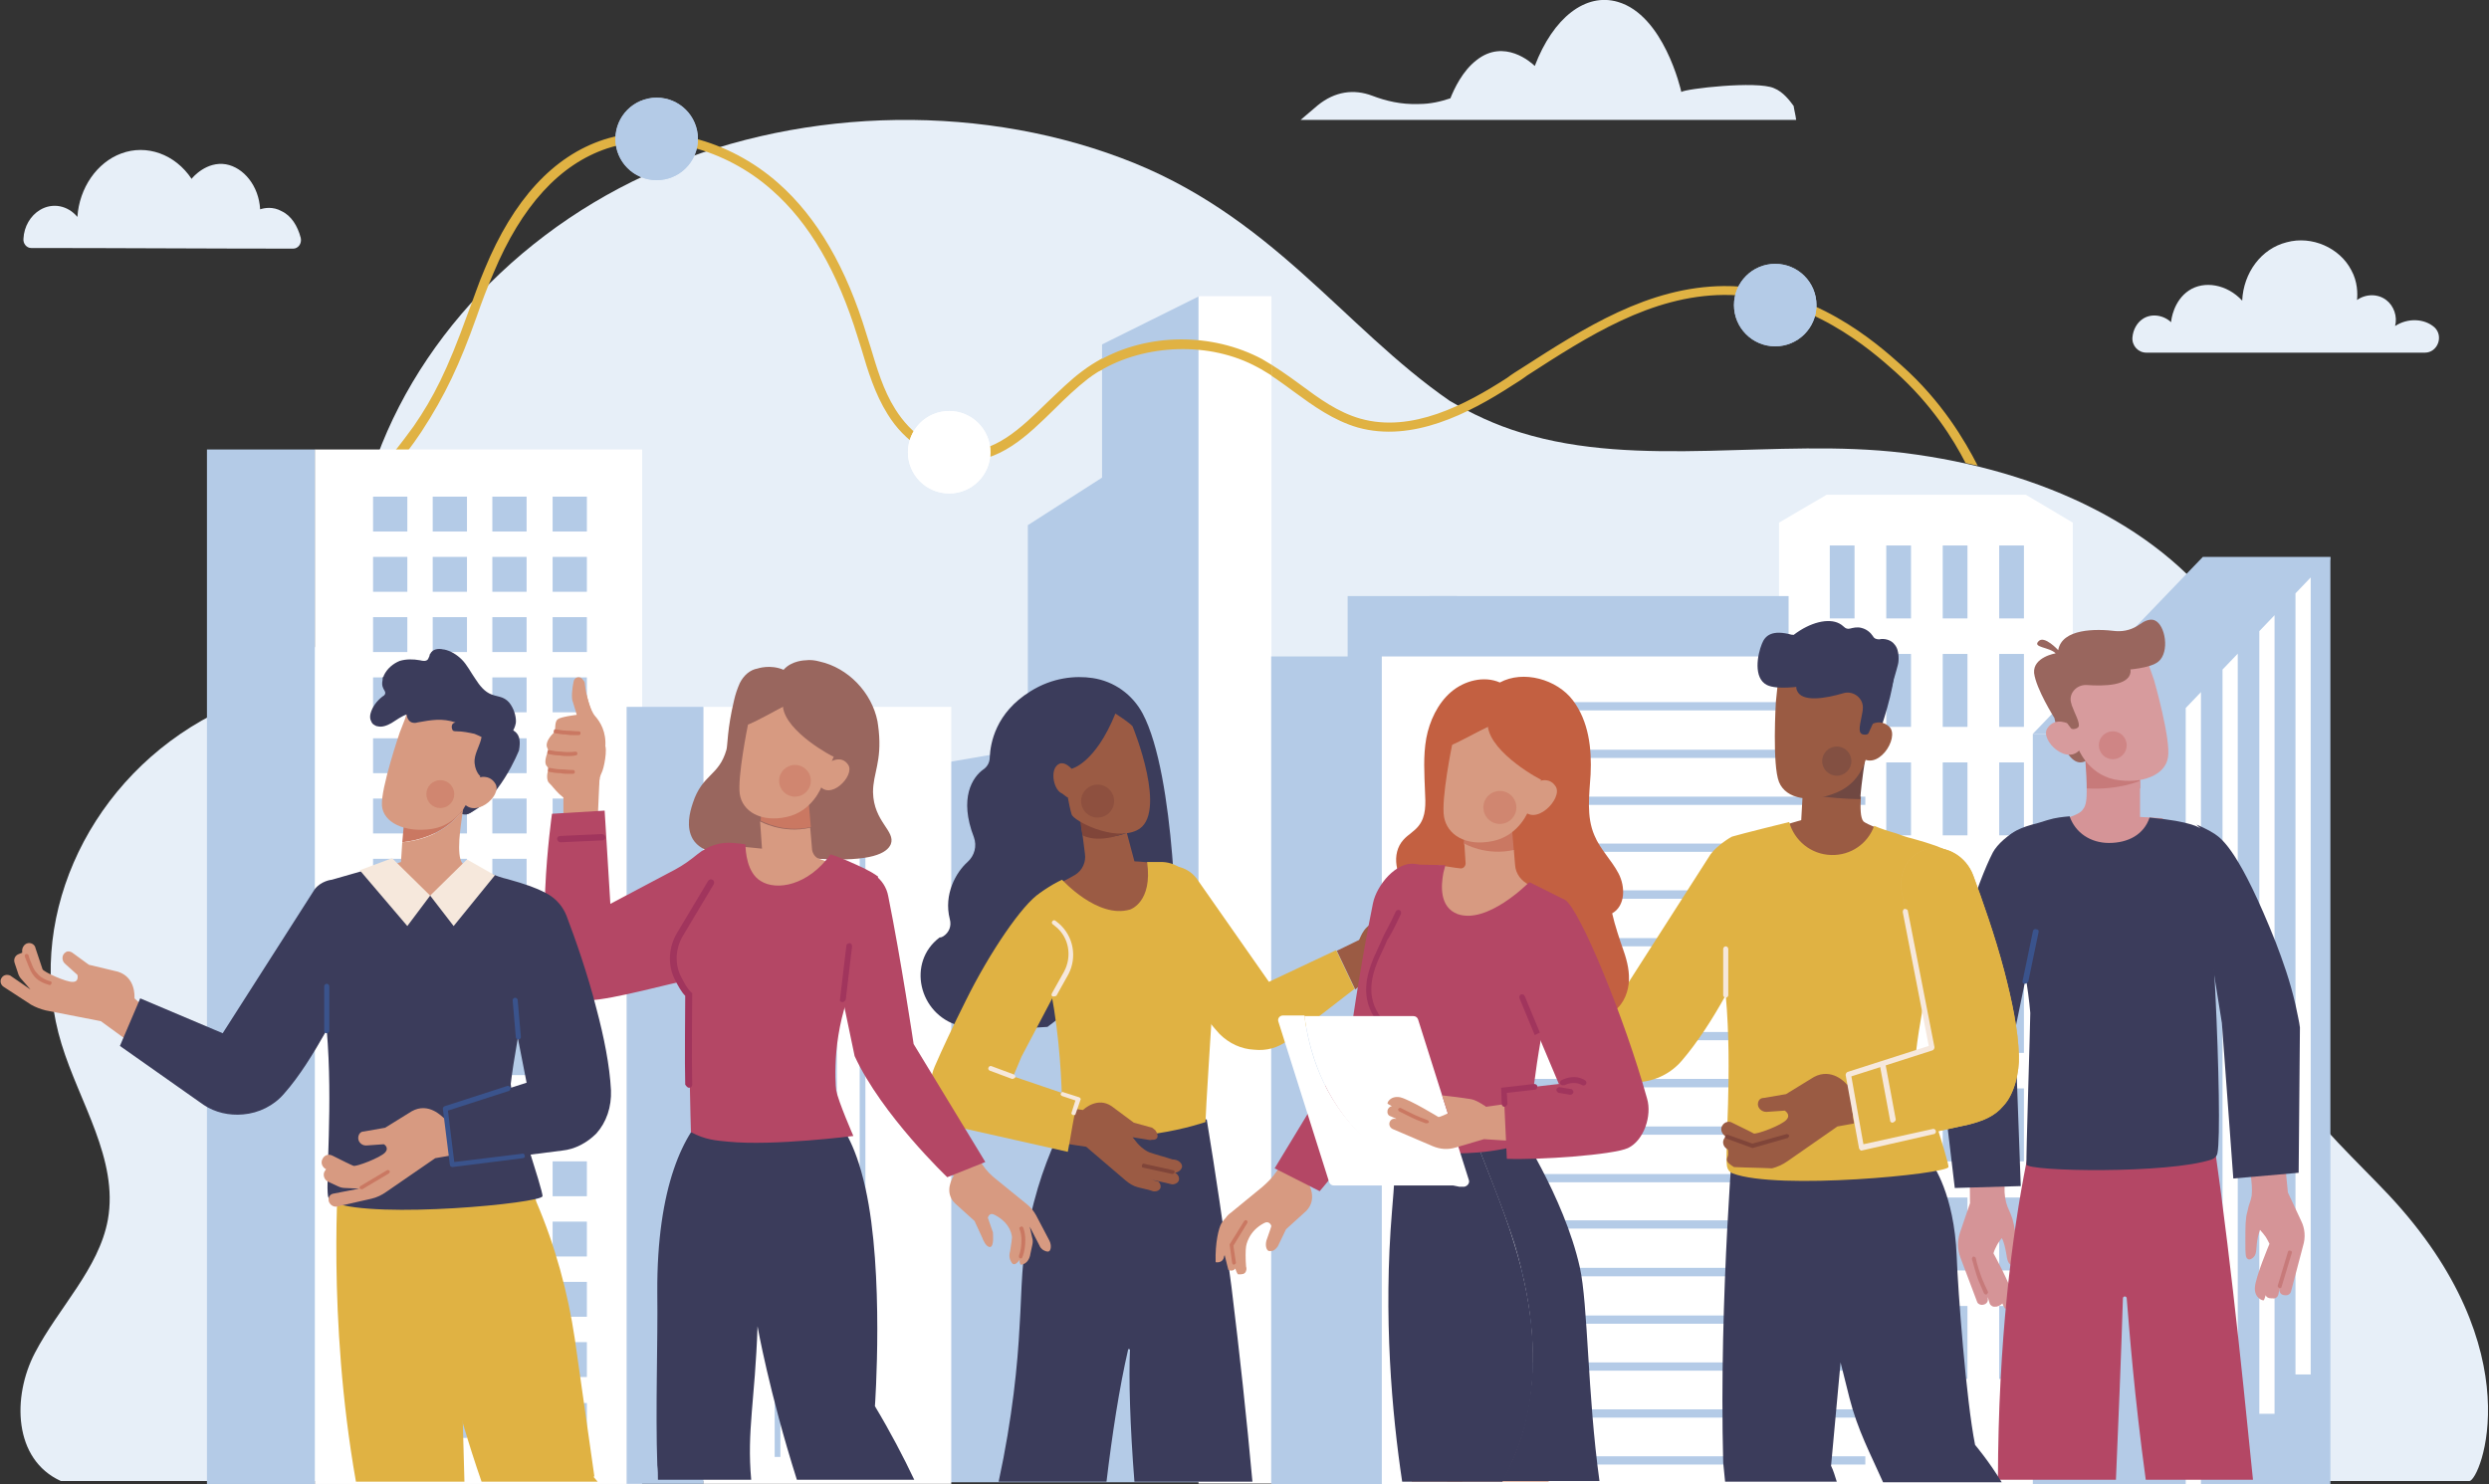 <?xml version="1.0" encoding="utf-8"?>
<!-- Generator: Adobe Illustrator 28.0.0, SVG Export Plug-In . SVG Version: 6.00 Build 0)  -->
<svg version="1.1" id="Capa_1" xmlns="http://www.w3.org/2000/svg" xmlns:xlink="http://www.w3.org/1999/xlink" x="0px" y="0px"
	 viewBox="0 0 392.3 234" style="enable-background:new 0 0 392.3 234;" xml:space="preserve">
<rect x="0" y="0" width="392.3" height="234" fill="#333333" stroke="none"/>
<style type="text/css">
	.st0{fill:#E7EFF8;}
	.st1{fill:#E0B243;}
	.st2{fill:#FFFFFF;}
	.st3{fill:#B4CBE7;}
	.st4{fill:url(#SVGID_00000180326360048954037900000012978013587176694712_);}
	.st5{clip-path:url(#SVGID_00000112610274490370963680000002040782879904556187_);fill:#B4CBE7;}
	.st6{clip-path:url(#SVGID_00000112610274490370963680000002040782879904556187_);}
	.st7{fill:#D59497;}
	.st8{fill:#99665E;}
	.st9{fill:#C77A7A;}
	.st10{fill:#D79B9D;}
	.st11{fill:#B44765;}
	.st12{fill:#3B3C5B;}
	.st13{fill:#3A538C;}
	.st14{opacity:0.56;}
	.st15{fill:#CA7473;}
	.st16{fill:#9A5B43;}
	.st17{fill:#704842;}
	.st18{fill:#E1B558;}
	.st19{fill:#F6E8DC;}
	.st20{fill:#804539;}
	.st21{fill:#9B5B44;}
	.st22{opacity:0.49;}
	.st23{fill:#D79A81;}
	.st24{fill:#CA7862;}
	.st25{fill:#A1355D;}
	.st26{opacity:0.57;fill:#CA7862;}
	.st27{opacity:0.57;}
	.st28{fill:#C36041;}
	.st29{fill:#B45B40;}
</style>
<g>
	<g id="bg">
		<path class="st0" d="M5.5,213.3c3.7-7.1,10.1-13.3,11.5-21c1.7-9.5-4.5-18.5-7.3-27.7c-5.8-18.8,3.5-40.4,22.1-51
			c5.8-3.3,12.4-5.7,16.8-10.4c6-6.2,6.6-15,8.4-23C62,58,79,38.1,101.8,27.6S153,16,176.7,24.9c23.6,8.8,35,26.7,51.8,38.3
			c3.4,2,7.2,3.8,11.2,5c18.7,5.8,40.3,0.8,60.3,3.2c22,2.7,41.3,12,51.3,27c3.1,4.6,5.5,10.6,5.8,17.3c0.2,5.2-0.2,10.4-1,15.5
			c-2.1,13.6-3,28.1,5.3,40.4c4.1,6,9.9,11.3,15.1,16.8c22.9,24.5,14.4,45.1,12.7,45.1c-0.9,0-17.4,0-40.3,0H201.8H9.6
			C2.1,230.1,1.9,220.2,5.5,213.3z"/>
	</g>
	<g id="city_00000169525026675447175920000003903022012713754540_">
		<g>
			<g>
				<path class="st1" d="M299.7,57.6c-3.8-3.4-14.1-12.6-28-12.5c-11.9,0.1-22,6.6-31.8,12.9c-0.8,0.5-1.6,1-2.4,1.6
					c-6.5,4.2-15,8.7-23.1,6.4c-3.5-1-6.4-3.1-9.5-5.4c-1.9-1.4-3.9-2.8-6-4c-8.8-4.8-20.5-4-28.3,1.9c-1.9,1.4-3.7,3.2-5.5,4.9
					c-4.3,4.2-8.3,8.1-13.9,7.8c-3.9-0.2-7.6-2.7-10.1-6.7c-1.9-3-2.9-6.5-3.9-9.8c-0.2-0.6-0.4-1.3-0.6-1.9
					c-3.2-10.6-7.8-18.5-13.9-23.9c-7.9-7-18.7-9.7-27.5-6.9c-8,2.6-14.3,9.5-18.8,20.4c-1,2.3-1.8,4.8-2.7,7.1
					c-3.2,8.9-5.4,13.2-8.5,17.7c-1.1,1.5-5.9,8.2-10.4,11.7H57c4-3.8,6.4-6.3,9.4-10.8c3.8-5.8,6.1-10.8,8.7-18.1
					c0.8-2.3,1.7-4.7,2.7-7c4.4-10.5,10.4-17.1,17.9-19.6c8.2-2.7,18.6,0,26,6.6c5.9,5.2,10.3,12.8,13.5,23.2
					c0.2,0.6,0.4,1.3,0.6,1.9c1,3.4,2.1,7,4.1,10.2c2.7,4.4,7,7.1,11.3,7.4c6.3,0.4,10.7-4,15-8.2c1.7-1.7,3.5-3.4,5.3-4.8
					c7.3-5.5,18.5-6.2,26.7-1.8c2,1.1,3.9,2.5,5.8,3.9c3,2.2,6.2,4.5,10,5.6c8.6,2.4,17.5-2.2,24.3-6.6c0.8-0.5,1.6-1,2.4-1.6
					c9.6-6.2,19.5-12.6,31-12.7c13.3-0.1,23.3,8.8,27,12.1c5.8,5.2,9.2,10.7,11.1,14.4c0.6,0.1,1.2,0.3,1.9,0.4
					C309.7,69.5,306.1,63.3,299.7,57.6z"/>
			</g>
			<circle class="st2" cx="149.6" cy="71.3" r="6.5"/>
			<circle class="st3" cx="279.8" cy="48.1" r="6.5"/>
			<circle class="st3" cx="103.5" cy="21.9" r="6.5"/>
		</g>
		<g id="city">
			<g>
				
					<rect x="49.6" y="70.9" transform="matrix(-1 -1.224647e-16 1.224647e-16 -1 150.811 304.865)" class="st2" width="51.6" height="163.1"/>
				
					<rect x="32.6" y="70.9" transform="matrix(-1 -1.224647e-16 1.224647e-16 -1 82.218 304.865)" class="st3" width="17" height="163.1"/>
				<g>
					<g>
						<g>
							<rect x="58.8" y="78.3" class="st3" width="5.4" height="5.5"/>
							<rect x="68.2" y="78.3" class="st3" width="5.4" height="5.5"/>
							<rect x="77.6" y="78.3" class="st3" width="5.4" height="5.5"/>
							<rect x="87.1" y="78.3" class="st3" width="5.4" height="5.5"/>
						</g>
						<g>
							<rect x="58.8" y="87.8" class="st3" width="5.4" height="5.5"/>
							<rect x="68.2" y="87.8" class="st3" width="5.4" height="5.5"/>
							<rect x="77.6" y="87.8" class="st3" width="5.4" height="5.5"/>
							<rect x="87.1" y="87.8" class="st3" width="5.4" height="5.5"/>
						</g>
						<g>
							<rect x="58.8" y="97.3" class="st3" width="5.4" height="5.5"/>
							<rect x="68.2" y="97.3" class="st3" width="5.4" height="5.5"/>
							<rect x="77.6" y="97.3" class="st3" width="5.4" height="5.5"/>
							<rect x="87.1" y="97.3" class="st3" width="5.4" height="5.5"/>
						</g>
						<g>
							<rect x="58.8" y="106.8" class="st3" width="5.4" height="5.5"/>
							<rect x="68.2" y="106.8" class="st3" width="5.4" height="5.5"/>
							<rect x="77.6" y="106.8" class="st3" width="5.4" height="5.5"/>
							<rect x="87.1" y="106.8" class="st3" width="5.4" height="5.5"/>
						</g>
						<g>
							<rect x="58.8" y="116.4" class="st3" width="5.4" height="5.5"/>
							<rect x="68.2" y="116.4" class="st3" width="5.4" height="5.5"/>
							<rect x="77.6" y="116.4" class="st3" width="5.4" height="5.5"/>
							<rect x="87.1" y="116.4" class="st3" width="5.4" height="5.5"/>
						</g>
						<g>
							<rect x="58.8" y="125.9" class="st3" width="5.4" height="5.5"/>
							<rect x="68.2" y="125.9" class="st3" width="5.4" height="5.5"/>
							<rect x="77.6" y="125.9" class="st3" width="5.4" height="5.5"/>
							<rect x="87.1" y="125.9" class="st3" width="5.4" height="5.5"/>
						</g>
						<g>
							<rect x="58.8" y="135.4" class="st3" width="5.4" height="5.5"/>
							<rect x="68.2" y="135.4" class="st3" width="5.4" height="5.5"/>
							<rect x="77.6" y="135.4" class="st3" width="5.4" height="5.5"/>
							<rect x="87.1" y="135.4" class="st3" width="5.4" height="5.5"/>
						</g>
						<g>
							<rect x="58.8" y="145" class="st3" width="5.4" height="5.5"/>
							<rect x="68.2" y="145" class="st3" width="5.4" height="5.5"/>
							<rect x="77.6" y="145" class="st3" width="5.4" height="5.5"/>
							<rect x="87.1" y="145" class="st3" width="5.4" height="5.5"/>
						</g>
						<g>
							<rect x="58.8" y="154.5" class="st3" width="5.4" height="5.5"/>
							<rect x="68.2" y="154.5" class="st3" width="5.4" height="5.5"/>
							<rect x="77.6" y="154.5" class="st3" width="5.4" height="5.5"/>
							<rect x="87.1" y="154.5" class="st3" width="5.4" height="5.5"/>
						</g>
						<g>
							<rect x="58.8" y="164" class="st3" width="5.4" height="5.5"/>
							<rect x="68.2" y="164" class="st3" width="5.4" height="5.5"/>
							<rect x="77.6" y="164" class="st3" width="5.4" height="5.5"/>
							<rect x="87.1" y="164" class="st3" width="5.4" height="5.5"/>
						</g>
						<g>
							<rect x="58.8" y="173.5" class="st3" width="5.4" height="5.5"/>
							<rect x="68.2" y="173.5" class="st3" width="5.4" height="5.5"/>
							<rect x="77.6" y="173.5" class="st3" width="5.4" height="5.5"/>
							<rect x="87.1" y="173.5" class="st3" width="5.4" height="5.5"/>
						</g>
						<g>
							<rect x="58.8" y="183.1" class="st3" width="5.4" height="5.5"/>
							<rect x="68.2" y="183.1" class="st3" width="5.4" height="5.5"/>
							<rect x="77.6" y="183.1" class="st3" width="5.4" height="5.5"/>
							<rect x="87.1" y="183.1" class="st3" width="5.4" height="5.5"/>
						</g>
						<g>
							<rect x="58.8" y="192.6" class="st3" width="5.4" height="5.5"/>
							<rect x="68.2" y="192.6" class="st3" width="5.4" height="5.5"/>
							<rect x="77.6" y="192.6" class="st3" width="5.4" height="5.5"/>
							<rect x="87.1" y="192.6" class="st3" width="5.4" height="5.5"/>
						</g>
						<g>
							<rect x="58.8" y="202.1" class="st3" width="5.4" height="5.5"/>
							<rect x="68.2" y="202.1" class="st3" width="5.4" height="5.5"/>
							<rect x="77.6" y="202.1" class="st3" width="5.4" height="5.5"/>
							<rect x="87.1" y="202.1" class="st3" width="5.4" height="5.5"/>
						</g>
						<g>
							<rect x="58.8" y="211.6" class="st3" width="5.4" height="5.5"/>
							<rect x="68.2" y="211.6" class="st3" width="5.4" height="5.5"/>
							<rect x="77.6" y="211.6" class="st3" width="5.4" height="5.5"/>
							<rect x="87.1" y="211.6" class="st3" width="5.4" height="5.5"/>
						</g>
						<g>
							<rect x="58.8" y="221.2" class="st3" width="5.4" height="5.5"/>
							<rect x="68.2" y="221.2" class="st3" width="5.4" height="5.5"/>
							<rect x="77.6" y="221.2" class="st3" width="5.4" height="5.5"/>
							<rect x="87.1" y="221.2" class="st3" width="5.4" height="5.5"/>
						</g>
					</g>
				</g>
				<g>
					<defs>
						
							<rect id="SVGID_1_" x="49.6" y="70.9" transform="matrix(-1 -1.224647e-16 1.224647e-16 -1 150.811 304.865)" width="51.6" height="163.1"/>
					</defs>
					<clipPath id="SVGID_00000013879749135638808140000012575703670381424260_">
						<use xlink:href="#SVGID_1_"  style="overflow:visible;"/>
					</clipPath>
				</g>
			</g>
			<g>
				
					<linearGradient id="SVGID_00000163775890886613016880000013494472268041512106_" gradientUnits="userSpaceOnUse" x1="120.913" y1="101.53" x2="497.627" y2="319.026">
					<stop  offset="9.497310e-03" style="stop-color:#CA96AC"/>
					<stop  offset="2.937399e-02" style="stop-color:#C191AA"/>
					<stop  offset="0.105" style="stop-color:#A280A5"/>
					<stop  offset="0.181" style="stop-color:#8773A0"/>
					<stop  offset="0.255" style="stop-color:#736A9D"/>
					<stop  offset="0.328" style="stop-color:#65649B"/>
					<stop  offset="0.399" style="stop-color:#5B609A"/>
					<stop  offset="0.465" style="stop-color:#585F99"/>
				</linearGradient>
				<polygon style="fill:url(#SVGID_00000163775890886613016880000013494472268041512106_);" points="164.2,116.5 147.6,127 
					164.3,116.5 				"/>
				<polygon class="st3" points="192.2,99.4 191.5,69.1 189,65.5 189,46.7 173.7,54.3 173.7,75.1 173.7,75.3 162,82.8 162,118 
					145.7,120.8 147.6,167.2 148.8,233.7 194.4,233.7 				"/>
				<rect x="188.9" y="46.7" class="st2" width="11.5" height="187.2"/>
			</g>
			<g>
				
					<rect x="110.9" y="111.5" transform="matrix(-1 -1.224647e-16 1.224647e-16 -1 260.832 345.445)" class="st2" width="39.1" height="122.5"/>
				
					<rect x="98.8" y="111.5" transform="matrix(-1 -1.224647e-16 1.224647e-16 -1 209.663 345.445)" class="st3" width="12.1" height="122.5"/>
				<g>
					<g>
						<rect x="122.1" y="115.6" class="st3" width="0.9" height="114.1"/>
					</g>
					<g>
						<rect x="126.6" y="115.6" class="st3" width="0.9" height="114.1"/>
					</g>
					<g>
						<rect x="131" y="115.6" class="st3" width="0.9" height="114.1"/>
					</g>
					<g>
						<rect x="135.5" y="115.6" class="st3" width="0.9" height="114.1"/>
					</g>
				</g>
			</g>
			<g>
				<polygon class="st2" points="319.3,78 291.9,78 287.9,78 280.4,82.4 280.4,234 291.9,234 326.7,234 326.7,82.4 				"/>
				<g>
					<rect x="288.4" y="86" class="st3" width="3.9" height="11.5"/>
					<rect x="297.3" y="86" class="st3" width="3.9" height="11.5"/>
					<rect x="306.2" y="86" class="st3" width="3.9" height="11.5"/>
					<rect x="315.1" y="86" class="st3" width="3.9" height="11.5"/>
				</g>
				<g>
					<rect x="288.4" y="103.1" class="st3" width="3.9" height="11.5"/>
					<rect x="297.3" y="103.1" class="st3" width="3.9" height="11.5"/>
					<rect x="306.2" y="103.1" class="st3" width="3.9" height="11.5"/>
					<rect x="315.1" y="103.1" class="st3" width="3.9" height="11.5"/>
				</g>
				<g>
					<rect x="288.4" y="120.2" class="st3" width="3.9" height="11.5"/>
					<rect x="297.3" y="120.2" class="st3" width="3.9" height="11.5"/>
					<rect x="306.2" y="120.2" class="st3" width="3.9" height="11.5"/>
					<rect x="315.1" y="120.2" class="st3" width="3.9" height="11.5"/>
				</g>
				<g>
					<rect x="288.4" y="137.4" class="st3" width="3.9" height="11.5"/>
					<rect x="297.3" y="137.4" class="st3" width="3.9" height="11.5"/>
					<rect x="306.2" y="137.4" class="st3" width="3.9" height="11.5"/>
					<rect x="315.1" y="137.4" class="st3" width="3.9" height="11.5"/>
				</g>
				<g>
					<rect x="288.4" y="154.5" class="st3" width="3.9" height="11.5"/>
					<rect x="297.3" y="154.5" class="st3" width="3.9" height="11.5"/>
					<rect x="306.2" y="154.5" class="st3" width="3.9" height="11.5"/>
					<rect x="315.1" y="154.5" class="st3" width="3.9" height="11.5"/>
				</g>
				<g>
					<rect x="288.4" y="171.6" class="st3" width="3.9" height="11.5"/>
					<rect x="297.3" y="171.6" class="st3" width="3.9" height="11.5"/>
					<rect x="306.2" y="171.6" class="st3" width="3.9" height="11.5"/>
					<rect x="315.1" y="171.6" class="st3" width="3.9" height="11.5"/>
				</g>
				<g>
					<rect x="288.4" y="188.8" class="st3" width="3.9" height="11.5"/>
					<rect x="297.3" y="188.8" class="st3" width="3.9" height="11.5"/>
					<rect x="306.2" y="188.8" class="st3" width="3.9" height="11.5"/>
					<rect x="315.1" y="188.8" class="st3" width="3.9" height="11.5"/>
				</g>
				<g>
					<rect x="288.4" y="205.9" class="st3" width="3.9" height="11.5"/>
					<rect x="297.3" y="205.9" class="st3" width="3.9" height="11.5"/>
					<rect x="306.2" y="205.9" class="st3" width="3.9" height="11.5"/>
					<rect x="315.1" y="205.9" class="st3" width="3.9" height="11.5"/>
				</g>
			</g>
			<g>
				
					<rect x="212.5" y="93.9" transform="matrix(-1 -1.224647e-16 1.224647e-16 -1 442.107 232.477)" class="st3" width="17.2" height="44.6"/>
				
					<rect x="225.4" y="93.9" transform="matrix(-1 -1.224647e-16 1.224647e-16 -1 507.31 232.477)" class="st3" width="56.6" height="44.6"/>
				
					<rect x="200.4" y="103.4" transform="matrix(-1 -1.224647e-16 1.224647e-16 -1 423.955 337.397)" class="st3" width="23.2" height="130.5"/>
				
					<rect x="217.8" y="103.4" transform="matrix(-1 -1.224647e-16 1.224647e-16 -1 511.791 337.397)" class="st2" width="76.2" height="130.5"/>
				<g>
					<path class="st3" d="M294,110.7v1.3h-56.2v-1.3H294z M237.8,118.2v1.3H294v-1.3H237.8z M237.8,125.6v1.3H294v-1.3H237.8z
						 M237.8,133v1.3H294V133H237.8z M237.8,140.4v1.3H294v-1.3H237.8z"/>
					<path class="st3" d="M294,140.4v1.3h-56.2v-1.3H294z M237.8,147.9v1.3H294v-1.3H237.8z M237.8,155.3v1.3H294v-1.3H237.8z
						 M237.8,162.7v1.3H294v-1.3H237.8z M237.8,170.1v1.3H294v-1.3H237.8z"/>
					<path class="st3" d="M294,170.1v1.3h-56.2v-1.3H294z M237.8,177.6v1.3H294v-1.3H237.8z M237.8,185.1v1.3H294v-1.3H237.8z
						 M237.8,192.4v1.3H294v-1.3H237.8z M237.8,199.9v1.3H294v-1.3H237.8z"/>
					<path class="st3" d="M294,199.9v1.3h-56.2v-1.3H294z M237.8,207.4v1.3H294v-1.3H237.8z M237.8,214.8v1.3H294v-1.3H237.8z
						 M237.8,222.2v1.3H294v-1.3H237.8z M237.8,229.6v1.3H294v-1.3H237.8z"/>
				</g>
			</g>
			<g>
				<polygon class="st3" points="320.4,115.7 347.2,87.8 367.3,87.8 360.2,132.9 340.6,115.7 				"/>
				<polygon class="st3" points="320.4,234 320.4,115.7 340.6,115.7 360.2,132.9 360.1,133.9 340.6,234 				"/>
				<g>
					<defs>
						<polygon id="SVGID_00000119801540265347155320000004607673118397057184_" points="340.6,230.5 340.6,115.7 367.3,87.8 
							367.3,234 340.5,234 						"/>
					</defs>
					<clipPath id="SVGID_00000092421300635399840610000015975999076623387829_">
						<use xlink:href="#SVGID_00000119801540265347155320000004607673118397057184_"  style="overflow:visible;"/>
					</clipPath>
					<polygon style="clip-path:url(#SVGID_00000092421300635399840610000015975999076623387829_);fill:#B4CBE7;" points="
						340.6,230.5 340.6,115.7 367.3,87.8 367.3,234 340.5,234 					"/>
					<g style="clip-path:url(#SVGID_00000092421300635399840610000015975999076623387829_);">
						<rect x="344.5" y="105.4" class="st2" width="2.4" height="130"/>
						<rect x="350.3" y="99.1" class="st2" width="2.4" height="130"/>
						<rect x="356.1" y="92.9" class="st2" width="2.4" height="130"/>
						<rect x="361.8" y="86.7" class="st2" width="2.4" height="130"/>
					</g>
				</g>
			</g>
		</g>
		<g>
			<g>
				<path class="st1" d="M200.4,57.5c-0.5-0.3-1-0.6-1.5-0.9c-7.9-4.2-18-4.1-25.6,0.2v1.7c7.2-4.3,17.4-4.7,24.9-0.6
					c0.8,0.4,1.5,0.9,2.2,1.3V57.5z"/>
			</g>
			<circle class="st2" cx="149.6" cy="71.3" r="6.5"/>
			<circle class="st3" cx="279.8" cy="48.1" r="6.5"/>
			<circle class="st3" cx="103.5" cy="21.9" r="6.5"/>
		</g>
	</g>
	<g id="persona_6">
		<path class="st7" d="M357.1,204.2c0,0-0.2,0.7-0.3,0.8c-0.1,0.1-1.5-0.3-1.4-2s2.3-6.9,2.3-6.9c-0.2-0.4-0.4-0.8-0.6-1.1
			c-0.3-0.4-0.6-0.8-0.9-1.1c-0.1,0.3-0.2,0.7-0.3,1c-0.4,1.8-0.1,2.7-0.7,3.3c-0.2,0.2-0.6,0.5-0.9,0.3c-0.4-0.2-0.4-0.8-0.4-2.7
			c0-2.4,0-3.7,0.3-4.7c0.3-1.5,0.5-1.5,0.7-2.6c0.1-1.2,0-1.9-0.2-3.7c-0.3-2.3-0.5-4.6-0.8-6.9l6.1-0.8l-0.4,0.6l1,10.3l2.1,4.5
			c0.6,1.2,0.7,2.6,0.3,3.9l-1.9,7.2c-0.1,0.4-0.5,0.7-1,0.6c-0.5,0-0.9-0.4-0.8-0.9l0-0.2l-0.2,1c-0.1,0.4-0.5,0.7-0.9,0.6l-0.2,0
			C357.5,204.7,357.2,204.5,357.1,204.2z"/>
		<path class="st7" d="M314.7,206l-0.2,0c-0.4,0.1-0.8-0.2-0.9-0.5l-0.3-1l0,0.2c0.1,0.5-0.2,0.9-0.7,1c-0.4,0.1-0.9-0.1-1-0.5
			l-2.6-6.9c-0.5-1.3-0.5-2.7-0.1-3.9l1.6-4.7l-0.1-10.4l-0.4-0.6l6.1,0.2c0,2.3,0,4.7-0.1,7c-0.1,1.8-0.1,2.5,0.2,3.7
			c0.3,1.1,0.5,1.1,1,2.6c0.3,1.1,0.5,2.3,0.8,4.7c0.2,1.9,0.2,2.5-0.1,2.7c-0.3,0.2-0.7-0.1-1-0.2c-0.7-0.5-0.5-1.4-1-3.2
			c-0.1-0.3-0.2-0.7-0.4-1c-0.3,0.4-0.6,0.8-0.8,1.2c-0.2,0.4-0.4,0.8-0.5,1.2c0,0,2.7,4.9,3,6.6c0.3,1.7-1.1,2.2-1.2,2.1
			s-0.4-0.8-0.4-0.8C315.4,205.7,315.1,205.9,314.7,206z"/>
		<g>
			<g>
				<path class="st8" d="M323,110.2l0.8,3c0,0,1.7,8.4,4.9,6.8c3.1-1.6-3.5-11.3-3.5-11.3L323,110.2z"/>
			</g>
			<g>
				<path class="st9" d="M328.9,124.7c0-3.1-0.4-6.7-0.4-6.9l8.8,3.8l0,2.7C337.3,124.3,333.9,125,328.9,124.7z"/>
			</g>
			<g>
				<path class="st10" d="M339.5,107.2c0,0,2.7,9.4,2.2,12.2c-0.4,2.8-4.1,4.3-8.4,3.5c-4.3-0.9-5.8-5-5.8-5l-2.6-6l1.4-8.2
					l11.9-0.2L339.5,107.2z"/>
			</g>
			<g>
				<path class="st10" d="M326.2,114.2c0,0-2.2-1.3-3.5,0.6c-1.3,1.9,3.4,6.3,5.4,3L326.2,114.2z"/>
			</g>
			<g>
				<path class="st8" d="M326.9,105.8c0,0,9.3-3,8.9,0.2c-0.3,2.1-4.1,2.2-6.9,2c-1.7-0.1-3,1.5-2.4,3c0,0,0,0,0,0.1
					c0.5,1.4,1.4,2.9,1.1,3.5c-0.2,0.3-1,0.5-1.2,0.2l-3.1-4.1L326.9,105.8z"/>
			</g>
			<g>
				<path class="st8" d="M335.1,105.6c0,0,3.8-0.2,5.1-1.3c1.8-1.5,1.1-5.8-0.6-6.5c-0.7-0.3-1.6,0.1-2.3,0.6
					c-1.1,0.8-2.4,1.2-3.8,1.1c-3.2-0.4-8.5-0.4-9.1,3c0,0-2.2-2.4-3.1-1.4c-1,1,1.7,0.9,2.7,1.9c0,0-3.6,0.6-3.4,3.1
					c0.3,2.5,3.2,7.1,3.2,7.1l1.5-3.5l1.1-2.7L335.1,105.6z"/>
			</g>
			<g>
				<path class="st7" d="M335,135c-3.6,0.9-8.1-1.4-10.2-5.9c0.8-0.1,1.2-0.2,1.2-0.2c1.2-0.4,2-0.8,2.3-1.3
					c0.5-0.6,0.6-1.5,0.6-3.3c5,0.3,8.4-1.2,8.4-1.2v5.7l3.6,0.2C340.7,129.4,339.1,134.1,335,135z"/>
			</g>
		</g>
		<g>
			<path class="st11" d="M333.5,233.3c0.4-9.3,0.8-19,1.1-28.6c0-0.4,0.6-0.4,0.6,0c0.4,4.9,1.2,15.4,3,28.6h16.9
				c-1.9-19-4.1-40.2-7.1-59.7c-3.4-22.7-9.7-25.3-15.4-20.2c-5.3,4.8-8.8,13-8.8,13s-8.8,22.7-8.9,66.9H333.5z"/>
		</g>
		<g>
			<path class="st12" d="M320.3,130c0.9-0.2,1.7-0.5,2.4-0.7c1.3-0.4,2.4-0.5,3.5-0.6c0.9,2.6,3.3,4.2,6.2,4.2c3,0,5.5-1.3,6.4-4
				c6.8,0.6,8,1.7,8,1.7c1.8,5,3.6,46.8,2.7,51.2c-0.1,0.5-0.4,0.8-0.9,1c-6.8,2.3-29,1.9-29.2,0.8c-0.1-0.7,0.6-22,0.6-23.9
				c-0.6-7.5-3.7-20.2-3.7-20.2C314.6,134,314.9,131.5,320.3,130z"/>
		</g>
		<g>
			<path class="st12" d="M322.1,132l-4.5-0.5l0.5-0.6c-1.5,0.6-3.3,2.2-4,3.5c-2.4,4.6-6.4,16.9-8.4,26.5c-0.2,1.2-0.4,2.4-0.3,3.7
				l2.7,22.7l10.4-0.3l-0.9-24.6l3.6-17.5L322.1,132z"/>
		</g>
		<g>
			<path class="st12" d="M342.3,131.6l4.5-1l-0.6-0.6c0.6,0.3,1.7,0.7,2.9,1.5c1.2,0.8,4,3,9.6,17.1c1.1,2.9,2.2,5.9,3.1,9.8
				c0.3,1.5,0.6,2.7,0.7,3.6l-0.2,22.9l-10.3,0.9l-1.8-24.5c-0.7-4.4-1.4-8.7-2.1-13.1C346.1,142.7,344.2,137.2,342.3,131.6z"/>
		</g>
		<g>
			<path class="st13" d="M319.2,155.1c0.2,0,0.4-0.2,0.5-0.4l1.6-7.7c0.1-0.3-0.1-0.5-0.4-0.5c-0.2-0.1-0.5,0.1-0.5,0.4l-1.6,7.7
				C318.7,154.8,318.8,155.1,319.2,155.1C319.1,155.1,319.1,155.1,319.2,155.1z"/>
		</g>
		<g class="st14">
			<circle class="st15" cx="333" cy="117.5" r="2.2"/>
		</g>
		<g>
			<path class="st9" d="M359.3,203.1C359.3,203.1,359.3,203.1,359.3,203.1c-0.2-0.1-0.3-0.2-0.3-0.4l1.6-5.3c0-0.2,0.2-0.3,0.4-0.2
				c0.2,0,0.3,0.2,0.2,0.4l-1.6,5.3C359.6,203,359.5,203.1,359.3,203.1z"/>
		</g>
		<g>
			<path class="st9" d="M313,204.1c-0.1,0-0.2-0.1-0.3-0.2c-0.3-0.7-0.6-1.4-0.9-2.1c-0.4-1.1-0.7-2.2-1-3.3c0-0.2,0.1-0.3,0.2-0.4
				c0.2,0,0.3,0.1,0.4,0.2c0.2,1.1,0.6,2.2,1,3.3c0.3,0.7,0.6,1.4,0.9,2c0.1,0.1,0,0.3-0.1,0.4C313.1,204.1,313.1,204.1,313,204.1z"
				/>
		</g>
	</g>
	<g id="persona_5">
		<g>
			<g>
				<path class="st12" d="M271.9,233.6h17.6c-0.3-0.9-0.5-1.7-0.9-2.5l1.5-16.3l1.4,5.6c1.3,5.1,3.3,8.8,5.3,13.3h18.7
					c-2-3.3-4.2-5.9-4.2-5.9c-1.4-7-2.7-24.2-2.9-29.8c-0.4-9.8-3.8-14.4-3.8-14.4l-3.9-7.7l-10.3-7.7l-0.5-0.2l-16.5,8.4
					c0,0-2.5,28.1-1.8,54.2L271.9,233.6z"/>
			</g>
		</g>
		<g>
			<g>
				<path class="st16" d="M286.4,138.1c3.9,1.1,9.1-2.6,11.7-6.7c-0.8-0.2-4-1.5-4.4-1.9c-0.5-0.6-0.5-2.2-0.4-3.9
					c-5.5-0.1-9.1-1.7-9.1-1.7l-0.3,5.4l-5.8,1.7C278.1,131.5,282,137,286.4,138.1z"/>
			</g>
			<g>
				<path class="st17" d="M293.2,126c0.2-2.9,0.8-6.4,0.8-6.5l-9.8,3l-0.1,2.6C284.1,125.1,287.8,125.9,293.2,126z"/>
			</g>
			<g>
				<g>
					<path class="st12" d="M291.3,108.3l-1.9,1.9c0,0-2-0.5-1-2.2c0,0-8,1.3-9.3-2.3c-1.3-3.6,3.3-5.9,3.6-5.6
						c2.6-2,5.5-2.7,7.2-1.8c0.2,0.1,0.5,0.3,0.7,0.5c0.3,0.3,0.6,0.4,1,0.3c0.4-0.1,1.1-0.3,1.8-0.1c0.8,0.2,1.4,0.7,1.8,1.3
						c0.2,0.4,0.6,0.5,1,0.5c0.8-0.2,1.9,0.1,2.4,0.8c0.9,1,0.6,2.9,0.6,2.9c0,0.3-2,7-2,7l0,0c0,0,0,0,0,0l0,0c0,0,0,0,0,0
						c0,0,0,0,0,0c0,0,0,0,0,0c0,0,0,0,0,0c-0.6,1.8-1.3,3.1-2.9,5.5l0,0l0,0c-0.4,0-1.4-0.2-2.2-0.9c-0.1-0.1-1.5-1.3-1.1-2.7
						c0.4-1.4,2.4-1.8,2.3-2.6c0-0.4-0.6-1-3.2-1.5L291.3,108.3z"/>
				</g>
				<g>
					<path class="st16" d="M279.9,110.7c0,0-0.6,9.9,0.5,12.6c1.1,2.7,5,3.4,9.2,1.6s4.7-6.2,4.7-6.2l1.2-6.5l-3.2-7.8l-12,2.4
						L279.9,110.7z"/>
				</g>
				<g>
					<path class="st12" d="M283.9,108.2c0,0-3.8,0.6-5.4-0.2c-2.2-1.1-1.5-4.8-0.8-6.5c0.5-1.3,1.6-2.3,4.8-1.4
						c1.3,0.4,0.3,2.1,1.7,1.7c3.1-1,8.4-2.3,9.7,1c0,0,1.3-0.8,0.5,0.4c0,0,3.8-0.2,4.1,2.4c0.3,2.5-2.3,10-2.3,10l-1.6-5.4
						l-1.7-2.4L283.9,108.2z"/>
				</g>
				<g>
					<path class="st16" d="M294.1,114.8c0,0,1.9-1.9,3.7-0.2c1.7,1.7-2,7.4-4.8,4.5L294.1,114.8z"/>
				</g>
				<g>
					<path class="st12" d="M292.1,106.7c0,0-10-1-8.9,2.1c0.7,2,4.6,1.3,7.3,0.5c1.6-0.5,3.3,0.8,3.1,2.5c0,0,0,0,0,0.1
						c-0.2,1.5-0.8,3.2-0.3,3.7c0.2,0.3,1.1,0.3,1.2,0l2.2-4.8L292.1,106.7z"/>
				</g>
				<g class="st14">
					<circle class="st17" cx="289.5" cy="120" r="2.3"/>
				</g>
			</g>
		</g>
		<g>
			<path class="st1" d="M301.4,132.2c-0.9-0.2-1.7-0.5-2.5-0.8c-1.4-0.4-2.6-0.8-3.5-1.2c-1,2.8-3.7,4.7-6.8,4.6
				c-3.2-0.1-5.8-2.3-6.6-5.2c-1.2,0.3-7.3,1.8-9,2.3c-0.1,0-2.4,1.4-3.4,2.8l-14.4,22.5l-13.4-5.6l-3.3,7.8L252,169
				c1.9,1.2,4.1,1.8,6.4,1.6c2.6-0.2,5-1.4,6.7-3.4c2.4-2.8,4.8-6.5,6.9-10.3c1.1,12.1-0.2,24.6,0.2,27c0.1,0.5,0.4,0.9,0.9,1.1
				c7.1,2.7,33.7,0.1,34-1c0.2-0.7-5.1-16.2-5.1-18.2c0.9-7.9,4.4-23.4,4.4-23.4C308.4,136.6,313,135.4,301.4,132.2z"/>
		</g>
		<g>
			<path class="st16" d="M289.6,177.6l-7.9,5.5c-0.7,0.5-1.6,0.9-2.4,1.1c-2-0.1-4-0.1-6-0.2c-1-0.6-1.2-1-1.1-1.3
				c0-0.2,0.2-0.4,0.2-0.8c0-0.3,0-0.6-0.1-0.7c1.7,0.4,3.4,0.8,5.1,1.2l-2.2-0.1c-0.4,0-0.9-0.1-1.3-0.3l-1.6-0.8
				c-0.6-0.3-0.9-1-0.6-1.6l0.3-0.5l-0.1,0c-0.6-0.4-0.8-1.2-0.4-1.7c0.3-0.5,1-0.7,1.5-0.4c1.2,0.6,3.1,1.5,3.4,1.7
				c0.4,0.2,4.5-1.3,5.2-2.2c0.7-0.8-0.3-1.4-0.3-1.4l-2.9,0.2c-0.8,0-1.5-0.7-1.3-1.5c0,0,0,0,0,0c0.1-0.4,0.4-0.7,0.9-0.7l3.5-0.6
				l4.4-2.7c2.8-1.5,5,0.9,5.2,1.2l6.3-1.4v6.6L289.6,177.6z"/>
		</g>
		<g>
			<path class="st18" d="M310.3,177.3l-17.6,3.8l-1.4-11.6l13.2-4.3l-4.8-24.8c-0.5-3.2,1.4-6.1,4.4-6.6c2.9-0.5,5.8,1.3,6.9,4.2
				c1.4,3.8,3.4,9.4,4.9,15.1c1.2,4.6,2.2,9.3,2.3,13.3c0.1,2.6-0.7,6.1-2.4,7.9C314.4,176,312.6,176.7,310.3,177.3z"/>
		</g>
		<g>
			<path class="st1" d="M310.3,177.3l-17.6,3.8l-1.4-11.6l13.2-4.3l-4.8-24.8c-0.5-3.2,1.4-6.1,4.4-6.6c2.9-0.5,5.8,1.3,6.9,4.2
				c1.4,3.8,3.4,9.4,4.9,15.1c1.2,4.6,2.2,9.3,2.3,13.3c0.1,2.6-0.7,6.1-2.4,7.9C314.4,176,312.6,176.7,310.3,177.3z"/>
		</g>
		<g>
			<path class="st19" d="M293.4,181.4c-0.1,0-0.2,0-0.2-0.1c-0.1-0.1-0.2-0.2-0.2-0.3l-2.1-11.5c0-0.2,0.1-0.4,0.3-0.5l12.8-4.1
				l-4.1-21.1c0-0.2,0.1-0.5,0.3-0.5c0.2,0,0.5,0.1,0.5,0.3l4.2,21.5c0,0.2-0.1,0.4-0.3,0.5l-12.8,4.1l1.9,10.7l10.9-2.4
				c0.2-0.1,0.5,0.1,0.5,0.3c0.1,0.2-0.1,0.5-0.3,0.5L293.4,181.4C293.5,181.4,293.5,181.4,293.4,181.4z"/>
		</g>
		<g>
			<path class="st19" d="M272,157.3c-0.2,0-0.4-0.2-0.4-0.4v-7.3c0-0.2,0.2-0.4,0.4-0.4s0.4,0.2,0.4,0.4v7.3
				C272.4,157.1,272.2,157.3,272,157.3z"/>
		</g>
		<g>
			<path class="st19" d="M298.3,177c-0.2,0-0.4-0.1-0.4-0.4l-1.6-8.6c0-0.2,0.1-0.5,0.4-0.5c0.2,0,0.5,0.1,0.5,0.4l1.6,8.6
				C298.8,176.7,298.6,176.9,298.3,177C298.4,177,298.3,177,298.3,177z"/>
		</g>
		<g>
			<path class="st20" d="M276.2,181l-4.1-1.5c-0.2-0.1-0.2-0.2-0.2-0.4c0.1-0.2,0.2-0.2,0.4-0.2l3.9,1.4l5.4-1.5
				c0.2,0,0.3,0.1,0.4,0.2c0,0.2-0.1,0.3-0.2,0.4L276.2,181z"/>
		</g>
	</g>
	<g id="persona_3">
		<g>
			<path class="st12" d="M174.4,233.6c0.9-7.5,2-14.7,3.4-20.8c0-0.2,0.3-0.1,0.3,0c-0.2,4.5,0,11.9,0.7,20.8h18.6
				c-0.9-9.9-2-20.1-3.3-30.7c-1.2-9.1-2.5-17.9-3.9-26.4c-5.1-0.9-10.3-1.9-15.4-2.8l-1.5-0.2l-5.6,3.5c-1.7,3.4-3.9,8.4-5.3,14.9
				c-1.5,6.6-1.3,11.1-1.7,17.2c-0.3,5.9-1.1,14.3-3.3,24.5C163,233.6,168.7,233.6,174.4,233.6z"/>
		</g>
		<g>
			<path class="st12" d="M148.7,147.6c0.9-0.6,1.3-1.6,1-2.7c-1-3.9,1-7.4,2.8-9c1.1-1,1.5-2.5,1-3.9c-2.4-6.2-0.2-9.5,1.5-10.7
				c0.6-0.4,1-1.1,1-1.9c0.1-2.2,0.9-7,6.4-10.4c3.5-2.2,7.1-2.5,9.8-2.1c3.4,0.5,6.3,2.6,7.9,5.6c5.2,9.8,5.5,37.1,5.1,37.7h-1.6
				c0,0,1.7-14.1,2.3-7.1c0.4,4.2-11.9,11.9-20.8,18.8l-6.5,0.4c-2.9,0.3-5.4,0-7.5-0.6c-6.3-1.8-8.2-10-3-13.9
				C148.4,147.8,148.5,147.7,148.7,147.6z"/>
		</g>
		<g>
			<path class="st21" d="M217.7,152.7l8.1,1c0.8,0.1,1.5,0.1,2.3-0.1l4.6-1.2c0.5-0.1,0.9-0.7,0.7-1.3c-0.1-0.4-0.6-0.7-1-0.6
				l-3.5,1l1.6-1c0.3-0.2,0.6-0.4,0.8-0.7l0.9-1.2c0.3-0.5,0.2-1.1-0.2-1.4l-0.4-0.3l0-0.1c0.3-0.5,0.1-1.2-0.3-1.5
				c-0.4-0.3-1-0.1-1.3,0.3c-0.7,0.9-1.7,2.4-1.9,2.6c-0.2,0.3-3.9,0.7-4.7,0.4c-0.9-0.3-0.3-1.1-0.3-1.1l2.3-1
				c0.6-0.3,0.8-1.1,0.4-1.6c0,0,0,0,0,0c-0.2-0.3-0.6-0.3-0.9-0.2l-2.9,0.9l-4.3-0.3c-2.7,0-3.3,2.7-3.5,2.9l-3.5,1.7l2.9,6.1
				L217.7,152.7z"/>
		</g>
		<g>
			<path class="st1" d="M202.9,164.1l10.6-8.2l-2.9-6.1l-10.6,5l-11.4-16.3c-1.5-2-4.4-2.6-6.5-1.2c-2.1,1.3-2.8,3.9-1.8,6.1
				c1.3,2.9,3.4,7,5.7,11c1.9,3.2,4.1,6.3,6.2,8.6c1.5,1.5,3.4,2.4,5.5,2.5C199.6,165.7,201.4,165.2,202.9,164.1z"/>
		</g>
		<g>
			<path class="st21" d="M165.3,140.1c1.1-0.6,2.9-1.4,4.2-2.2c1.1-0.7,1.7-2,1.5-3.3l-0.6-4.7c2.5,3.5,7.2,1.4,7.2,1.4l0,0l1.2,4.5
				c0,0,4.8,0.2,5.5,0.9c0.7,0.7-6.2,27.4-6.5,27.4c-0.4,0-13.3-21.1-13.6-21.4c0,0,0,0,0,0C164.2,142.8,162,141.9,165.3,140.1z"/>
		</g>
		<g>
			<path class="st20" d="M170.6,131.7l-0.8-5.2c-0.1-1-0.1-1-0.1-1c0.3,0.6,0.7,1.2,1.1,1.8c1.4,2,4.2,2.9,6.5,3.1l0.2,0.8l0,0
				C177.5,131.3,173.5,133.1,170.6,131.7z"/>
		</g>
		<g>
			<path class="st1" d="M164.6,140.3c0.9-0.6,1.9-1.2,2.8-1.6c0,0,5.6,6.2,10.7,4.7c0,0,3.6-1.1,2.7-7.5c0,0,0.4,0,2.2,0
				c2,0,3.8,1.1,4.7,2.9c1.3,2.4,4,6.2,5.3,9c1.6,3.4,1.6,7.4-0.4,10.6c-0.4,0.7-1,1.3-1.6,1.7c0,0-1,15.6-1,16.8
				c0,0-12.5,4.4-22.6,1c0,0,0.6-18.8-4.7-32.1C162,143.9,162.7,141.5,164.6,140.3z"/>
		</g>
		<g>
			<path class="st21" d="M167,120.4c0.8-0.3,1.6,0.5,1.9,0.8c0,0,3.7-0.8,6.9-8.7c0,0,2.2,1.4,2.7,2c0.1,0.2,5.7,14,0.7,16.4
				c-3.7,1.8-10-1.5-10.3-2.5c-0.2-0.6-0.5-2.1-0.6-2.7c-0.1,0.1-0.8-0.6-1.1-0.7C166,124.3,165.4,121.1,167,120.4z"/>
		</g>
		<g class="st22">
			<circle class="st20" cx="173" cy="126.3" r="2.6"/>
		</g>
		<g>
			<path class="st21" d="M171.2,180.8l6.2,5.3c0.6,0.5,1.2,0.9,2,1.1c0.7,0.2,1.4,0.3,2,0.5c0.6,0.3,1.3,0.1,1.5-0.4
				c0.1-0.3,0-0.7-0.3-1c-0.5-0.1-0.9-0.3-1.4-0.4c1.1,0.3,2.3,0.5,3.4,0.8c0.4,0.1,0.9-0.1,1.1-0.4c0.3-0.4,0.1-1.1-0.5-1.4
				c-1.1-0.3-2.1-0.5-3.2-0.8c1.1,0.3,2.1,0.5,3.2,0.8c0.6-0.1,1-0.5,1.1-0.9c0.1-0.5-0.5-1.2-1.5-1.2c-1.2-0.4-2.4-0.7-3.6-1.1
				c-0.5-0.2-1.1-0.6-1.7-1.2c-0.4-0.4-0.7-0.9-1-1.2l2.5,0.4c0.1,0,0.3,0.1,0.5,0c0.3,0,0.6,0,0.8-0.2c0.3-0.3,0.1-0.9-0.2-1.3
				c-0.2-0.2-0.4-0.3-0.5-0.4l-2.9-0.8l-3.5-2.6c-2.2-1.5-4.3,0.4-4.5,0.6l-3.9-0.5l-1.6,5.4L171.2,180.8z"/>
		</g>
		<g>
			<path class="st1" d="M147.3,168.2c1.2-2.8,3-6.6,4.9-10.4c3.8-7.7,9-15.3,11.7-17c0.5-0.3,0.7-0.3,1.3-0.4l1.7,15l-5.9,11.2
				l-1.3,3.1l10.3,3.5c-0.7,2.1-1.3,6.5-1.7,8.4l-16-3.6c-1.4-0.3-2.6-1.1-3.5-2.1C146.7,173.9,146.2,170.8,147.3,168.2z"/>
		</g>
		<g>
			<path class="st19" d="M166.1,157.1c-0.1,0-0.1,0-0.2,0c-0.2-0.1-0.2-0.3-0.1-0.5l1.9-3.4c1.3-2.4,0.8-5.4-1.3-7.1l-0.5-0.4
				c-0.1-0.1-0.2-0.3,0-0.5c0.1-0.1,0.3-0.2,0.5,0l0.5,0.4c2.3,2,2.9,5.3,1.5,8l-1.9,3.4C166.4,157,166.3,157.1,166.1,157.1z"/>
		</g>
		<g>
			<path class="st19" d="M159.6,170.1c0,0-0.1,0-0.1,0l-3.5-1.3c-0.2-0.1-0.3-0.3-0.2-0.5c0.1-0.2,0.3-0.3,0.5-0.2l3.5,1.3
				c0.2,0.1,0.3,0.3,0.2,0.5C159.9,170,159.7,170.1,159.6,170.1z"/>
		</g>
		<g>
			<path class="st19" d="M169.2,175.8c0,0-0.1,0-0.1,0c-0.2-0.1-0.3-0.3-0.2-0.4l0.6-1.9l-2.1-0.7c-0.2-0.1-0.3-0.3-0.2-0.4
				c0.1-0.2,0.3-0.3,0.4-0.2l2.5,0.8c0.2,0.1,0.3,0.3,0.2,0.4l-0.8,2.3C169.5,175.8,169.3,175.8,169.2,175.8z"/>
		</g>
		<g>
			<path class="st20" d="M184.8,185.1C184.8,185.1,184.7,185.1,184.8,185.1l-4.6-1c-0.2,0-0.3-0.2-0.2-0.4c0-0.2,0.2-0.3,0.4-0.2
				l4.5,1c0.2,0,0.3,0.2,0.2,0.4C185,185,184.9,185.1,184.8,185.1z"/>
		</g>
	</g>
	<g id="persona_2">
		<path class="st12" d="M144.1,233.3h-18.5c-4.4-13.9-6.2-24.2-6.2-24.2c-0.4,11.8-1.7,16.4-1,24.2h-14.7c0-0.8,0-1.5-0.1-2.3
			c-0.3-8.9,0.1-19.4,0-27.2c-0.1-16.7,4.2-25.5,8.5-29c2.2-1.8,20.2,2.4,20.2,2.4s2.4,2.4,4.1,10.1c3,13.4,1.5,34.4,1.5,34.4
			C140.3,225.7,142.4,229.7,144.1,233.3z"/>
		<g>
			<path class="st23" d="M93.5,112.9c-0.1-0.2-1.1-3-1.3-4.9c0-0.4-0.1-0.6-0.3-0.8c-0.4-0.7-1.4-0.5-1.5,0.3
				c-0.2,0.9-0.4,2.6-0.1,3.2c0.3,0.9,0.6,2,0.6,2s-2.5,0.3-3,0.7c-0.4,0.3-0.4,1.2-0.4,1.6c0,0.2-0.1,0.4-0.2,0.5
				c-0.5,0.5-1.5,1.6-1,2.5c0.1,0.2,0.1,0.4,0,0.6c-0.2,0.6-0.6,1.7-0.1,2.2c0.2,0.2,0.2,0.4,0.2,0.6c-0.2,0.6-0.3,1.7,0.2,2.1
				c0.7,0.6,2,2.9,4.3,3c2.3,0.1,2.9-0.5,3.1-1.2c0.3-0.7,0.4-2.7,0.8-3.4s1-3.9,0.5-4.5c-0.2-0.3,0-1.4-0.3-2.2
				C94.5,114.1,93.5,112.9,93.5,112.9z"/>
			<path class="st23" d="M92.4,109.4c0,0,0.6,2.6,1.4,3.5c0.8,0.9,1.8,2.5,1.6,4.9c-0.2,2.4-2.4,2.4-2.4,2.4l-1.4-6.6L92.4,109.4z"
				/>
			<path class="st23" d="M94.5,122.7c0,0-0.5,9.4-0.3,11.1c0.2,1.7-5.4,0.8-5.4,0.8v-16.2L94.5,122.7z"/>
		</g>
		<path class="st8" d="M114.5,118.2c0.2-0.7,0.1-3.2,1.2-7.8c0.2-0.9,0.5-1.8,0.9-2.7c0.6-1.2,1.6-2.1,2.8-2.3v0c0,0,2-0.7,4.1,0.2
			c1.3-1.5,3.5-1.5,3.5-1.5l0,0c0.7-0.1,1.5,0,2.2,0.2c4.5,1,8.2,4.9,9.1,9.4c0.1,0.5,0.1,0.8,0.2,1.5c0.5,4.9-0.9,6.7-0.9,9.7
			c0.1,4.7,3.6,6.1,2.8,8.2c-0.6,1.4-3,2.8-11.4,2.3c-3.8,0.3-7,0.3-9.6,0c-5.4-0.5-8.8-0.8-10.2-3.1c-1.1-1.9-0.5-4.2,0-5.7
			C110.7,122,113.3,122.4,114.5,118.2z"/>
		<path class="st24" d="M127.8,130.4l-0.3-3.5l-7.4,0.3l-0.2,2l0,0.2C120,129.4,123.4,131.4,127.8,130.4z"/>
		<path class="st23" d="M132.5,136.6l-3.4-1.2c-0.6-0.2-1-0.8-1.1-1.4l-0.3-3.5c-4.4,1-7.9-1-7.9-1l0.3,4.3c0,0-2.9-0.3-4.1-0.4
			c-0.2,0.9-0.5,2.2-0.7,3.7c0,0,0,0,0,0c-0.7,5.1-0.9,12.2,0.5,13.4c0.3,0.2,0.6,0.4,0.9,0.5c0,0,0,0,0,0
			c2.2,0.8,7.7-4.9,12.2-10.1c-0.1,0-0.2,0.1-0.3,0.1C130,139.4,131.5,137.7,132.5,136.6z"/>
		<path class="st23" d="M117.9,114.2c0,0-1.7,8.3-1.3,11c0.4,2.7,3.3,4.5,7.4,3.6s5.5-4.8,5.5-4.8l2.3-5.7l-8.2-7L117.9,114.2z"/>
		<path class="st23" d="M130.7,120.2c0,0,1.9-1.3,3,0.4c1.1,1.7-3,5.9-4.7,3L130.7,120.2z"/>
		<path class="st8" d="M131.4,119.3c0,0.1-7.6-3.9-8-7.9c0,0-4.8,2.7-5.5,2.8s-0.8-0.9-0.8-0.9l6.3-3.6l9.6,8.1L131.4,119.3z"/>
		<g>
			<path class="st11" d="M87,128.3l8.3-0.5l0.9,14.7l10.2-5.4c1.3-0.7,2.4-1.5,3.5-2.4c1.6-1.3,3.6-2,5.6-1.8c0,0,0,0,0.1,0
				c0.3,0,1.7,0.2,1.8,0.2c0,0,0,0,0.1,0.1c0,0.9,0.2,4.4,2.4,5.7c2.5,1.6,7.5,0.7,11-4.2c1.4,0.4,3.8,1.5,5.3,2.2
				c0.8,0.4,1.5,0.8,2.2,1.3l-3.7,16.5c-3.6,7.6-3.1,16.1-2.9,17.2c0.3,1.7,2.7,7.2,2.7,7.2s-12.6,1.6-19.7,0.9
				c-2.1-0.2-3.6-0.3-5.9-1.5c0,0-0.5-17.6-0.2-21.9c0,0-1-1.4-1.3-1.8c-0.1-0.2-11.1,2.9-14.6,2.9c-2.1,0-3.1-0.6-4.7-2.4
				C83.8,150.9,87,128.3,87,128.3z"/>
		</g>
		<g>
			<path class="st25" d="M108.6,171.5C108.6,171.5,108.6,171.5,108.6,171.5c0.3,0,0.5-0.2,0.5-0.5c-0.1-3.5,0-14.1,0-14.2l0-0.2
				l-0.1-0.1c-0.6-0.5-1.1-1.4-1.7-2.6c-1-2-0.8-4.4,0.3-6.3l4.9-8.2c0.1-0.2,0.1-0.5-0.2-0.7c-0.2-0.1-0.5-0.1-0.7,0.2l-4.9,8.2
				c-1.3,2.2-1.5,4.9-0.4,7.2c0.6,1.2,1.1,2.1,1.7,2.7c0,1.5-0.1,10.8,0,14C108.2,171.3,108.4,171.5,108.6,171.5z"/>
		</g>
		<circle class="st26" cx="125.3" cy="123.1" r="2.5"/>
		<path class="st23" d="M154.9,183.7c0.6,0.9,1.3,1.6,2.2,2.3l4.8,3.9c0.6,0.5,1,1,1.4,1.7l2.1,4c0.4,0.8,0.2,1.6-0.1,1.7
			c-0.3,0.1-0.7-0.1-1-0.3c-0.2-0.2-0.4-0.4-0.4-0.5l-1.6-3.1l0.4,1.8c0.1,0.3,0.1,0.7,0,1.1l-0.3,1.4c0,0.1-0.2,1.3-1.1,1.6
			c-0.1,0-0.2,0.1-0.4,0.1c-0.1-0.1-0.1-0.2-0.2-0.4c0-0.3,0-0.5,0.1-0.6c0,0,0,0,0,0.1c-0.4,0.6-0.8,0.9-1.1,0.8
			c-0.2-0.1-0.3-0.3-0.4-0.5c-0.3-0.6-0.2-1.2-0.1-1.5c0.2-1.3,0.3-1.9,0.3-2.2c0,0,0-2.2-2.8-3.6c-0.8-0.4-1,0.5-1,0.5l0.8,2.3
			c0,0.3,0.2,2.1-0.4,2.3c0,0-0.1,0-0.1,0c-0.6,0-1.1-1.2-1.2-1.5l-1.2-2.6l-3.1-2.8c-1.8-1.8-0.3-4.1-0.2-4.3l-2.4-3.5l5.3-0.6
			L154.9,183.7z"/>
		<path class="st11" d="M144,164.6l11.3,18.6l-6,2.4c0,0-10.3-9.8-14.6-19.1l-4.9-23.5c-0.6-2.9,1.3-5.6,4.2-6h0
			c2.8-0.4,5.5,1.5,6,4.3C142,151.2,144,164.6,144,164.6z"/>
		<g>
			<path class="st25" d="M132.8,158c0.2,0,0.4-0.2,0.5-0.4l1-8.4c0-0.3-0.2-0.5-0.4-0.5c-0.3,0-0.5,0.2-0.5,0.4l-1,8.4
				C132.3,157.8,132.5,158,132.8,158C132.8,158,132.8,158,132.8,158z"/>
		</g>
		<g>
			<path class="st25" d="M88.3,132.8C88.3,132.8,88.3,132.8,88.3,132.8l6.6-0.3c0.3,0,0.5-0.2,0.5-0.5c0-0.3-0.3-0.5-0.5-0.5
				l-6.6,0.3c-0.3,0-0.5,0.2-0.5,0.5C87.9,132.6,88.1,132.8,88.3,132.8z"/>
		</g>
		<g>
			<path class="st24" d="M90.6,115.9c-0.5,0-0.9,0-1.4-0.1c-0.6,0-1.2-0.1-1.7-0.2c-0.2,0-0.3-0.2-0.2-0.4c0-0.2,0.2-0.3,0.4-0.2
				c0.6,0.1,1.1,0.2,1.7,0.2c0.6,0,1.2,0.1,1.8,0.1c0.2,0,0.3,0.1,0.3,0.3c0,0.2-0.1,0.3-0.3,0.3C90.9,115.9,90.8,115.9,90.6,115.9z
				"/>
		</g>
		<g>
			<path class="st24" d="M89.6,119.2c-0.5,0-0.9,0-1.4-0.1c-0.6,0-1.2-0.1-1.7-0.2c-0.2,0-0.3-0.2-0.2-0.4c0-0.2,0.2-0.3,0.4-0.2
				c0.6,0.1,1.1,0.2,1.7,0.2c0.8,0.1,1.6,0.1,2.3,0c0.2,0,0.3,0.1,0.3,0.3c0,0.2-0.1,0.3-0.3,0.3C90.3,119.2,90,119.2,89.6,119.2z"
				/>
		</g>
		<g>
			<path class="st24" d="M89.7,122c-0.5,0-0.9,0-1.4-0.1c-0.6,0-1.2-0.1-1.7-0.2c-0.2,0-0.3-0.2-0.2-0.4c0-0.2,0.2-0.3,0.4-0.2
				c0.6,0.1,1.1,0.2,1.7,0.2c0.6,0,1.2,0.1,1.8,0.1c0.2,0,0.3,0.1,0.3,0.3c0,0.2-0.1,0.3-0.3,0.3C89.9,122,89.8,122,89.7,122z"/>
		</g>
		<g>
			<path class="st24" d="M160.9,198.4c0,0-0.1,0-0.1,0c-0.2-0.1-0.2-0.2-0.2-0.4c0.3-0.8,0.4-1.7,0.4-2.5c0-0.6-0.1-1.2-0.3-1.7
				c-0.1-0.2,0-0.3,0.2-0.4c0.2-0.1,0.3,0,0.4,0.2c0.2,0.6,0.3,1.2,0.3,1.9c0,0.9-0.1,1.9-0.5,2.8
				C161.1,198.4,161,198.4,160.9,198.4z"/>
		</g>
	</g>
	<g id="persona_1">
		<g>
			<path class="st1" d="M73.2,233.6l-1.4-51.3l-10.4-1.6l-8,3.7c0,0-1.9,23.1,2.7,49.2H73.2z"/>
			<path class="st1" d="M94.2,233.6c-0.2-0.2-0.4-0.5-0.6-0.7l-9.8-45.8l-11.1-4.7l-7.3,5c0,0,2.1,22,10.5,46.2H94.2z"/>
		</g>
		<g>
			<path class="st12" d="M81.8,118.3c0.5-2.8-0.5-3.7-4.7-3.9c-4.8-0.2-9.7-4.9-11-5.7c-0.6-0.4-1.4,0-1.6,0.7
				c-0.2,0.9-0.5,2.6-0.5,3.7c0,0.7,0.2,1.3,0.5,1.8c0,0,0,0,0,0c0.4,0.5,1,0.9,1.7,1l2.4,0.4c0.8,0.1,1.4,0.7,1.6,1.4
				c0.2,0.8,0.9,1.7,1.4,1.9c0.6,0.3,1.3,0.6,1.9,0.8l0,0c0,0,0.3,6.8,0,8C78.6,126.5,81.8,118.3,81.8,118.3z"/>
			<path class="st12" d="M78.4,119.2l-0.9,2.8c0,0-2.1,7.8-5,6.2c-2.9-1.7,3.9-10.5,3.9-10.5L78.4,119.2z"/>
			<g>
				<path class="st24" d="M63.4,132.8l0.2-2.2c0,0,0,0,0,0l0.1-1.5l8.5-2.6l0.8,1.1C70.1,131.7,65.6,132.5,63.4,132.8z"/>
				<path class="st23" d="M63.2,135.9l0.2-3.1c2.2-0.2,6.7-1.1,9.5-5.1l-0.8-1.1l1.1-0.3c0,0.1-0.6,3.3-0.8,6.1c0,0,0,0,0,0
					c-0.1,1.7,0,3,0.4,3.6c0.3,0.4,1.2,0.9,2.4,1.4c0,0,1,0.4,1.8,0.6c-2.6,4-7.9,5.2-11.8,4.1c-4.3-1.2-7.6-3.8-7.7-4.2L63.2,135.9
					z"/>
			</g>
			<path class="st23" d="M63,115.5c0,0-3,8.8-2.8,11.5c0.2,2.7,3.6,4.3,7.8,3.7c4.2-0.6,5.8-4.5,5.8-4.5l2.8-5.6l-0.9-7.9l-11.3-0.8
				L63,115.5z"/>
			<path class="st23" d="M74.8,122.8c0,0,2.2-1.1,3.3,0.8c1.1,1.9-3.5,5.8-5.3,2.6L74.8,122.8z"/>
			<path class="st12" d="M80.5,111.1c-0.3-0.5-0.8-0.9-1.3-1.1c-0.5-0.2-1.2-0.3-1.7-0.5c-1.1-0.4-1.9-1.4-2.6-2.5
				c-0.7-1-1.3-2.2-2.1-3c-0.8-0.8-1.8-1.4-2.8-1.6c0,0-0.1,0-0.1,0c-0.8-0.2-1.7-0.1-2.1,0.7c-0.1,0.1-0.1,0.2-0.1,0.3
				c-0.1,0.2-0.2,0.5-0.3,0.6c-0.3,0.3-0.8,0.2-1.2,0.1c-1.1-0.2-2.2-0.2-3.2,0.1c-1,0.4-2,1.2-2.5,2.3c0,0.1,0,0.1-0.1,0.2
				c-0.1,0.1-0.1,0.3-0.1,0.5c-0.1,0.5-0.1,0.9,0.1,1.3c0.1,0.3,0.4,0.5,0.3,0.9c-0.1,0.2-0.2,0.3-0.4,0.4c-0.9,0.7-1.6,1.6-1.9,2.7
				c-0.1,0.4-0.1,0.9,0.1,1.2c0.1,0.3,0.3,0.5,0.5,0.6c0.2,0.1,0.3,0.2,0.5,0.2c0.7,0.2,1.5-0.1,2.2-0.5c0.8-0.5,1.6-1.1,2.5-1.4
				c-0.2,0.2,0.1,1.1,0.7,1.3c0.3,0.1,0.6,0.1,0.9,0c2.2-0.4,3.9-0.7,6,0c-0.5,0.1-0.6,0.4-0.6,0.7c0,0.2,0.1,0.5,0.2,0.6
				c0.2,0.1,0.4,0.1,0.6,0.1c0.9,0,1.9,0.2,2.8,0.4c0.3,0.1,1.1,0.5,1.1,0.5c-0.2,1.2-1,2.4-1.1,3.6c-0.1,1.6,0.9,2.8,1.1,2.6
				c0.2-0.2,0.3-0.5,0.5-0.7c0.3-0.6,0.7-1.2,1.1-1.8c0.7-0.9,1.3-2.3,2.1-3.1c0.8-0.8,1.5-1.7,1.7-2.8
				C81.4,113.2,81.1,112,80.5,111.1z"/>
		</g>
		<path class="st23" d="M15.9,161l-8.7-1.7c-0.8-0.2-1.6-0.5-2.3-0.9l-4.3-2.8c-0.5-0.3-0.7-1-0.3-1.5c0.3-0.4,0.8-0.5,1.3-0.3
			l3.2,2.2l-1.4-1.6c-0.3-0.3-0.5-0.7-0.6-1.1l-0.5-1.5c-0.2-0.6,0.1-1.2,0.7-1.4l0.5-0.2l0-0.1c-0.1-0.6,0.3-1.3,0.9-1.4
			c0.5-0.1,1.1,0.2,1.2,0.8c0.4,1.2,1,3,1.1,3.3c0.1,0.4,3.8,2.1,4.8,2c1,0,0.7-1.1,0.7-1.1l-2-1.8c-0.5-0.5-0.5-1.4,0.2-1.8
			c0,0,0,0,0,0c0.3-0.2,0.7-0.1,1,0.1l2.6,1.9l4.6,1.1c2.8,0.9,2.6,3.9,2.6,4.2l3.1,2.9l-3.2,4.5L15.9,161z"/>
		<path class="st1" d="M72,203.6l-1.3-21.4l9.8-1.5l4,8.6c0,0,0,0,0,0.1c3,7,5,14.3,6.1,21.7l3.1,21.8L72,203.6z"/>
		<path class="st12" d="M80,138.6c-0.9-0.2-1.7-0.5-2.5-0.8c-1.3-0.4-2.5-0.8-3.4-1.1c-1,2.7-3.6,4.5-6.6,4.5
			c-3.1-0.1-5.6-2.2-6.4-5c-1.1,0.3-7.1,2-8.8,2.5c-0.1,0-1.7,0.2-2.7,1.5l-14.5,22.7l-13-5.5l-3.2,7.5l13.2,9.3
			c1.8,1.2,4,1.7,6.2,1.5c2.5-0.2,4.9-1.4,6.5-3.3c2.4-2.7,4.6-6.3,6.7-10c1,11.7-0.2,23.8,0.2,26.2c0.1,0.5,0.4,0.9,0.9,1
			c6.9,2.6,32.7,0.1,32.9-1c0.2-0.7-5-15.7-5-17.7c0.9-7.6,4.2-22.7,4.2-22.7C86.7,142.9,91.2,141.7,80,138.6z"/>
		<path class="st23" d="M68.6,182.6l-7.7,5.3c-0.7,0.5-1.5,0.9-2.4,1.1l-5.3,1.2c-0.6,0.2-1.3-0.3-1.4-0.9c-0.1-0.5,0.2-1,0.7-1.1
			l4.1-0.8l-2.2-0.1c-0.4,0-0.8-0.1-1.2-0.3l-1.5-0.7c-0.6-0.3-0.8-1-0.6-1.5l0.3-0.5l-0.1,0c-0.6-0.4-0.8-1.1-0.4-1.7
			c0.3-0.5,0.9-0.7,1.5-0.4c1.2,0.6,3,1.5,3.3,1.6c0.4,0.2,4.3-1.3,5-2.1c0.7-0.8-0.2-1.3-0.2-1.3l-2.8,0.2c-0.8,0-1.4-0.7-1.2-1.5
			c0,0,0,0,0,0c0.1-0.4,0.4-0.7,0.8-0.7l3.4-0.6l4.2-2.6c2.7-1.5,4.8,0.9,5.1,1.1l6.1-1.4v6.4L68.6,182.6z"/>
		<path class="st12" d="M88.6,181.4l-17.3,2.2l-1.1-8.8l12.8-4.1l-4.7-24c-0.5-3.1,1.4-5.9,4.3-6.4c2.8-0.5,5.6,1.3,6.7,4.1
			c1.4,3.7,3.3,9.1,4.7,14.6c1.2,4.5,2.1,9,2.3,12.9c0.1,2.6-0.7,5-2.3,6.8C92.5,180.2,90.6,181.2,88.6,181.4z"/>
		<g>
			<path class="st13" d="M71.3,184C71.3,184,71.3,184,71.3,184l11.1-1.4c0.2,0,0.4-0.2,0.3-0.4c0-0.2-0.2-0.4-0.4-0.3l-10.7,1.3
				l-1-8.1l9.6-3.1c0.2-0.1,0.3-0.3,0.3-0.5c-0.1-0.2-0.3-0.3-0.5-0.3l-9.9,3.2c-0.2,0.1-0.3,0.2-0.3,0.4l1.1,8.8
				c0,0.1,0.1,0.2,0.1,0.3C71.1,183.9,71.2,184,71.3,184z"/>
		</g>
		<g>
			<polygon class="st19" points="73.6,135.5 78,138 71.5,146 67.8,141.2 			"/>
			<polygon class="st19" points="61.8,135.3 56.7,137.2 64.2,146 67.8,141.2 			"/>
		</g>
		<g>
			<path class="st13" d="M81.7,163.9C81.7,163.9,81.7,163.9,81.7,163.9c0.2,0,0.4-0.2,0.4-0.4l-0.5-5.8c0-0.2-0.2-0.4-0.4-0.4
				c-0.2,0-0.4,0.2-0.4,0.4l0.5,5.8C81.3,163.7,81.5,163.9,81.7,163.9z"/>
		</g>
		<g>
			<path class="st13" d="M51.5,162.9c0.2,0,0.4-0.2,0.4-0.4v-7c0-0.2-0.2-0.4-0.4-0.4c-0.2,0-0.4,0.2-0.4,0.4v7
				C51.1,162.7,51.2,162.9,51.5,162.9z"/>
		</g>
		<g class="st27">
			<circle class="st24" cx="69.4" cy="125.2" r="2.2"/>
		</g>
		<g>
			<path class="st24" d="M7.8,155.3C7.7,155.3,7.7,155.3,7.8,155.3c-1.1-0.3-2-0.8-2.5-1.5c-0.4-0.5-0.6-1-0.8-1.5
				c-0.2-0.5-0.4-1-0.6-1.5c0-0.2,0-0.3,0.2-0.4c0.2,0,0.3,0,0.4,0.2c0.1,0.5,0.3,0.9,0.5,1.4c0.2,0.5,0.4,1,0.8,1.4
				c0.3,0.4,1,1,2.1,1.3c0.2,0,0.3,0.2,0.2,0.4C8,155.3,7.9,155.3,7.8,155.3z"/>
		</g>
		<g>
			<path class="st24" d="M57,187.5c-0.1,0-0.2-0.1-0.3-0.1c-0.1-0.1,0-0.3,0.1-0.4l4.2-2.5c0.1-0.1,0.3,0,0.4,0.1
				c0.1,0.1,0,0.3-0.1,0.4l-4.2,2.5C57.1,187.5,57,187.5,57,187.5z"/>
		</g>
	</g>
	<g id="persona_4">
		<g>
			<path class="st28" d="M255.9,149.9c-0.6-1.7-1.4-4.1-1.8-5.9c2.1-1.2,2.1-4.2,1-6.3c-1.1-2.1-2.9-3.8-3.8-6
				c-1.3-3-0.8-6.4-0.6-9.6c0.2-4.1-0.3-8.4-2.8-11.7c-2.5-3.3-7.8-4.8-11.5-2.8c0,0,0,0,0,0c-2.5-1.1-5.6-0.3-7.7,1.5
				c-2.1,1.8-3.4,4.6-3.9,7.3c-0.5,2.8-0.3,5.6-0.2,8.4c0.1,1.9,0.2,3.9-1,5.4c-0.7,0.9-1.7,1.4-2.4,2.2c-2,2.2-1.2,5.9,0.9,7.9
				c2.1,2.1,5.1,2.9,7.9,3.6c2.4,0.6,5.3,1.1,7.1-0.6c0.2-0.2,0.3-0.3,0.5-0.5c2.1,5.9-1.9,16.7,4,18.8c1.2,0.4,4.8-1.9,4.8-1.9
				c2.5,0.6,5.3,1.2,7.5,0c1.7-0.9,2.6-2.8,2.8-4.6C256.9,153.4,256.5,151.6,255.9,149.9z"/>
		</g>
		<g>
			<path class="st23" d="M201.2,184.7c-0.6,0.9-1.4,1.7-2.2,2.4l-5,4.1c-0.3,0.2-0.6,0.5-0.8,0.8c0,0-0.4,0.4-0.7,0.9
				c-0.4,0.7-1,3-0.9,6.1c0.1,0,0.4,0.1,0.8-0.1c0.4-0.2,0.5-0.6,0.5-0.7c0-0.1,0.1-0.2,0.1-0.3c0.1-1,0.3-2,0.4-3l-0.4,1.8
				c-0.1,0.4-0.1,0.7,0,1.1c0.2,0.8,0.4,1.6,0.6,2.4c0.2,0.1,0.3,0.1,0.3,0.1c0,0,0.3,0.1,0.6-0.1c0,0,0.1-0.1,0.2-0.2
				c0.1,0.3,0.2,0.6,0.4,0.9c0,0,0.8,0.1,1.1-0.2c0.3-0.3,0.3-0.8,0.2-1c-0.1-1.1-0.1-2.6,0-3.2c0,0,0.3-2.4,2.9-3.7
				c0.8-0.4,1.1,0.5,1.1,0.5l-0.8,2.3c-0.2,0.8,0,1.4,0.3,1.6c0.2,0.1,0.5,0,0.7,0c0.5-0.2,0.7-0.6,0.8-0.7l1.3-2.7l3.2-2.9
				c1.8-1.9,0.4-4.2,0.2-4.5l2.5-3.7l-5.5-0.6L201.2,184.7z"/>
		</g>
		<g>
			<path class="st11" d="M212.6,164.9l-11.7,19.3l7.1,3.6c0,0,9.8-11.3,14.2-21l5.1-24.4c0.6-3-1.3-5.8-4.3-6.2h0
				c-2.9-0.4-6,3.3-6.6,6.2C214.3,152.6,212.6,164.9,212.6,164.9z"/>
		</g>
		<g>
			<path class="st29" d="M242.5,122.6c0,0.1-7.6-3.9-8.1-8c0,0-4.9,2.7-5.5,2.8c-0.7,0.1-0.8-0.9-0.8-0.9l6.4-3.6l9.7,8.2
				L242.5,122.6z"/>
		</g>
		<g>
			<path class="st23" d="M230.5,233.6l-3.8-9.9c-2,3-3.4,6.4-4.2,9.9H230.5z"/>
		</g>
		<g>
			<path class="st23" d="M244.1,233.6c-0.4-2-0.9-4.5-1.4-7.3l-16.3,3c0.5,1.4,1.1,2.9,1.7,4.3H244.1z"/>
		</g>
		<g>
			<g>
				<path class="st12" d="M236.8,233.6c2.1-3.8,3.6-8.1,4.3-12.4c1.3-8.3,0.1-16.9-2.4-25c-1.9-6.3-4.6-12.4-6.9-18.6l-11.7,0.7
					c0,0,0,4.5-0.7,12.6c-1.4,16.7,0,32,1.6,42.7H236.8z"/>
			</g>
			<g>
				<path class="st12" d="M241,221.1c-0.7,4.3-2.1,8.6-4.3,12.4h15.4c-1.9-13.7-1.8-27.9-3.1-33.7c-2.5-11.2-10.2-22.7-10.2-22.7
					l-6.9,0.4l-0.1,0c2.2,6.2,4.9,12.3,6.9,18.6C241.1,204.2,242.4,212.8,241,221.1z"/>
			</g>
		</g>
		<g>
			<path class="st24" d="M238.6,134.1l-0.3-3.5l-7.4,0.3l-0.2,2l0,0.2C230.8,133.1,234.2,135.1,238.6,134.1z"/>
		</g>
		<g>
			<path class="st23" d="M243,140.4l-2-0.9c-1.2-0.6-2.1-1.7-2.2-3.1l-0.2-2.4c-4.4,1-7.8-1-7.8-1l0.2,3.1c0,0.5-0.4,0.9-0.9,0.8
				c-1-0.1-2.6-0.4-3.4-0.5c-0.2,0.8-0.2,2.5-0.4,4c0,0,0,0,0,0c-0.7,5.1-0.9,12.2,0.5,13.3c0.3,0.2,0.6,0.4,0.9,0.5c0,0,0,0,0,0
				c2.2,0.8,7.6-4.9,12.1-10c-0.1,0-0.2,0.1-0.3,0.1C240.8,143,242,141.6,243,140.4z"/>
		</g>
		<g>
			<path class="st23" d="M228.9,117.3c0,0-1.8,8.7-1.3,11.5c0.5,2.8,3.4,4.7,7.7,3.8c4.3-0.9,5.7-5,5.7-5l2.4-5.9l-8.5-7.3
				L228.9,117.3z"/>
		</g>
		<g>
			<path class="st23" d="M241.8,123.5c0,0,2.2-1.4,3.4,0.5c1.2,1.9-3.4,6.6-5.3,3.4L241.8,123.5z"/>
		</g>
		<g>
			<path class="st28" d="M243.1,123c-0.1,0.1-8.1-4.2-8.6-8.5c0,0-5.2,2.9-5.9,3c-0.7,0.1-0.8-1-0.8-1l6.8-3.9l10.4,8.7L243.1,123z"
				/>
		</g>
		<g class="st27">
			<circle class="st24" cx="236.4" cy="127.3" r="2.6"/>
		</g>
		<g>
			<g>
				<path class="st11" d="M241.1,139.1L241.1,139.1c-0.1,0.1-0.2,0.1-0.2,0.1s-6.5,6.6-11.2,4.9c-2.8-1.1-2.6-4.4-2.2-6.5
					c0.2-0.7,0.3-1.2,0.3-1.2l-5.1-0.1c0.6,2.6-5.1,11.6-5.1,11.6c-0.3,0.7-0.6,1.4-0.9,2c-1.7,3.6-2.6,6.9-0.5,10.2
					c0.5,0.8,1,1.4,1.6,1.8c0,0,1.1,17.5,1,18.7c0,0,11.5,3.1,22.1-0.5c0,0,0.5-9.5,2.7-20.1l3.1-18.1L241.1,139.1z"/>
			</g>
		</g>
		<g>
			<g>
				<path class="st25" d="M219.6,181C219.6,181,219.6,181,219.6,181c-0.3,0-0.4-0.2-0.4-0.4c0-1.1-0.9-16.5-1-18.4
					c-0.6-0.4-1.1-1-1.6-1.8c-2.3-3.7-1.1-7.3,0.5-10.7c0.3-0.6,0.6-1.3,0.9-2c0-0.1,1-1.8,2-4c0.1-0.2,0.4-0.3,0.6-0.2
					c0.2,0.1,0.3,0.4,0.2,0.6c-1,2.2-2,4-2.1,4c-0.3,0.7-0.6,1.4-0.9,2c-1.5,3.1-2.6,6.5-0.5,9.8c0.5,0.8,1,1.3,1.5,1.7l0.2,0.1
					l0,0.2c0,0.7,1.1,17.5,1,18.7C220,180.8,219.9,181,219.6,181z"/>
			</g>
		</g>
		<g>
			<g>
				<path class="st2" d="M205.6,160.1h-3.4c-0.5,0-0.9,0.5-0.7,1l8,25.3c0.1,0.3,0.4,0.5,0.7,0.5H230c-5.6-1.1-10.8-3.7-14.9-7.5
					C208.3,173.2,206.2,165.2,205.6,160.1z"/>
			</g>
			<g>
				<path class="st2" d="M231.5,186l-8-25.3c-0.1-0.3-0.4-0.5-0.7-0.5h-17.2c0.7,5.2,2.8,13.1,9.5,19.4c4.2,3.9,9.3,6.4,14.9,7.5
					h0.8C231.3,187,231.7,186.5,231.5,186z"/>
			</g>
		</g>
		<g>
			<path class="st23" d="M233.6,174.8l0.6-0.3c0,0-1.3-1-2.3-1.2c-1.1-0.2-4.6-0.6-4.6-0.6l0.9,2.8L233.6,174.8z"/>
		</g>
		<g>
			<path class="st23" d="M234.2,174.5c-0.1,0-1.2-1-2.4-0.6c-1.2,0.4-4.7,2.3-5.1,2.2c0,0-4.4-2.7-6-3.1c-1.6-0.3-2.1,0.9-2,1
				s0.7,0.4,0.7,0.4c-0.3,0-0.6,0.3-0.7,0.6l0,0.1c-0.1,0.4,0.1,0.8,0.5,0.9l0.9,0.4l-0.2,0c-0.4-0.1-0.8,0.2-0.9,0.6
				c-0.1,0.4,0.1,0.8,0.5,1l6.3,2.7c1.2,0.5,2.4,0.6,3.7,0.2l4.4-1.3c0,0,4.3,0.3,9,0.5l-1.7-6.6L234.2,174.5z"/>
		</g>
		<g>
			<path class="st11" d="M259.6,173.2C259.6,173.2,259.6,173.2,259.6,173.2c-3.6-12.9-10.6-29.8-12.9-31.3c-0.5-0.3-4.4-1-5-1.2
				L239,155l6.7,15.9l-8.7,1l0.5,10.8c5,0.2,16.7-0.6,19.1-1.7C259.1,179.8,260.4,175.9,259.6,173.2z"/>
		</g>
		<g>
			<path class="st25" d="M241.9,163.2l-2.4-5.8c-0.1-0.2,0-0.5,0.2-0.6c0.2-0.1,0.5,0,0.6,0.2l2.4,5.8L241.9,163.2z"/>
		</g>
		<g>
			<path class="st25" d="M237.1,174.5c-0.2,0-0.4-0.2-0.4-0.4l-0.1-2.6l5.2-0.6c0.2,0,0.5,0.1,0.5,0.4c0,0.2-0.1,0.5-0.4,0.5
				l-4.4,0.5l0.1,1.8C237.5,174.3,237.3,174.5,237.1,174.5C237.1,174.5,237.1,174.5,237.1,174.5z"/>
		</g>
		<g>
			<path class="st25" d="M246.3,171.1c-0.2,0-0.3-0.1-0.4-0.2c-0.1-0.2,0-0.5,0.2-0.6c0.1,0,1.9-1.1,3.7,0c0.2,0.1,0.3,0.4,0.2,0.6
				c-0.1,0.2-0.4,0.3-0.6,0.2c-1.4-0.8-2.8,0-2.8,0C246.4,171.1,246.4,171.1,246.3,171.1z"/>
		</g>
		<g>
			<path class="st25" d="M247.5,172.6C247.5,172.6,247.5,172.6,247.5,172.6l-1.8-0.3c-0.2,0-0.4-0.3-0.4-0.5s0.3-0.4,0.5-0.4
				l1.8,0.3c0.2,0,0.4,0.3,0.4,0.5C247.9,172.5,247.7,172.6,247.5,172.6z"/>
		</g>
		<g>
			<path class="st24" d="M194.5,199.4c-0.1,0-0.3-0.1-0.3-0.3l-0.4-2.9l2.3-3.7c0.1-0.1,0.3-0.2,0.4-0.1c0.1,0.1,0.2,0.3,0.1,0.4
				l-2.2,3.6l0.4,2.7C194.8,199.2,194.7,199.3,194.5,199.4C194.6,199.4,194.5,199.4,194.5,199.4z"/>
		</g>
		<g>
			<path class="st24" d="M224.8,177.1c0,0-0.1,0-0.1,0c-0.8-0.3-1.6-0.6-2.4-1c-0.6-0.3-1.2-0.6-1.8-0.9c-0.1-0.1-0.2-0.3-0.1-0.4
				c0.1-0.1,0.3-0.2,0.4-0.1c0.6,0.3,1.2,0.6,1.8,0.9c0.8,0.4,1.6,0.7,2.4,1c0.2,0.1,0.2,0.2,0.2,0.4
				C225,177.1,224.9,177.1,224.8,177.1z"/>
		</g>
	</g>
	<g id="clouds">
		<path class="st0" d="M282.7,16.7c-0.6-0.8-1.6-2.2-3.1-2.8c-2.7-1.2-14,0.1-14.6,0.6l0,0c-0.1-0.5-2.8-12.1-10-14.2
			c-5.1-1.5-10.2,2.5-13.1,10.1c-0.5-0.5-4.8-4.4-9.2-0.9c-2.2,1.7-3.5,4.5-4.1,6c-1.5,0.5-3.1,0.9-5,0.9c-2.8,0.1-5.2-0.5-7.3-1.3
			c-2.9-1.1-5.9-0.7-8.6,1.5c-0.9,0.8-1.8,1.5-2.7,2.3h78.1C283,18.1,282.8,17.4,282.7,16.7z"/>
		<path class="st0" d="M4.9,39.1c-0.7,0-1.3-0.7-1.2-1.5c0.1-1.9,1.1-3.6,2.6-4.5c2-1.2,4.4-0.7,5.9,1.1c0.3-4.6,3.1-8.6,6.9-10
			c4-1.5,8.5,0.1,11.1,4c0.2-0.3,2.4-2.8,5.4-2.3c2.8,0.5,5.2,3.4,5.4,7.1c0.6-0.2,2-0.5,3.4,0.3c1.5,0.7,2.5,2.3,3,4.2
			c0.2,0.9-0.4,1.7-1.2,1.7C32.5,39.2,18.7,39.1,4.9,39.1z"/>
		<path class="st0" d="M338.3,55.6c-1.3,0-2.3-1.1-2.2-2.4c0.1-1.2,0.7-2.3,1.6-2.9c1.3-0.9,3.2-0.7,4.5,0.5c0-0.4,0.4-3.4,2.8-5
			c2.4-1.6,6-1,8.4,1.6c0.2-4.4,3-8.2,7-9.2c4-1.1,8.4,0.9,10.2,4.4c1,1.8,1,3.7,0.9,4.7c1.4-1,3.3-1,4.6,0c1.2,0.9,1.8,2.6,1.4,4.1
			c2-1.3,4.6-1.2,6.2,0.2c0,0,0,0,0,0c1.5,1.4,0.5,4-1.5,4H338.3z"/>
	</g>
</g>
</svg>
